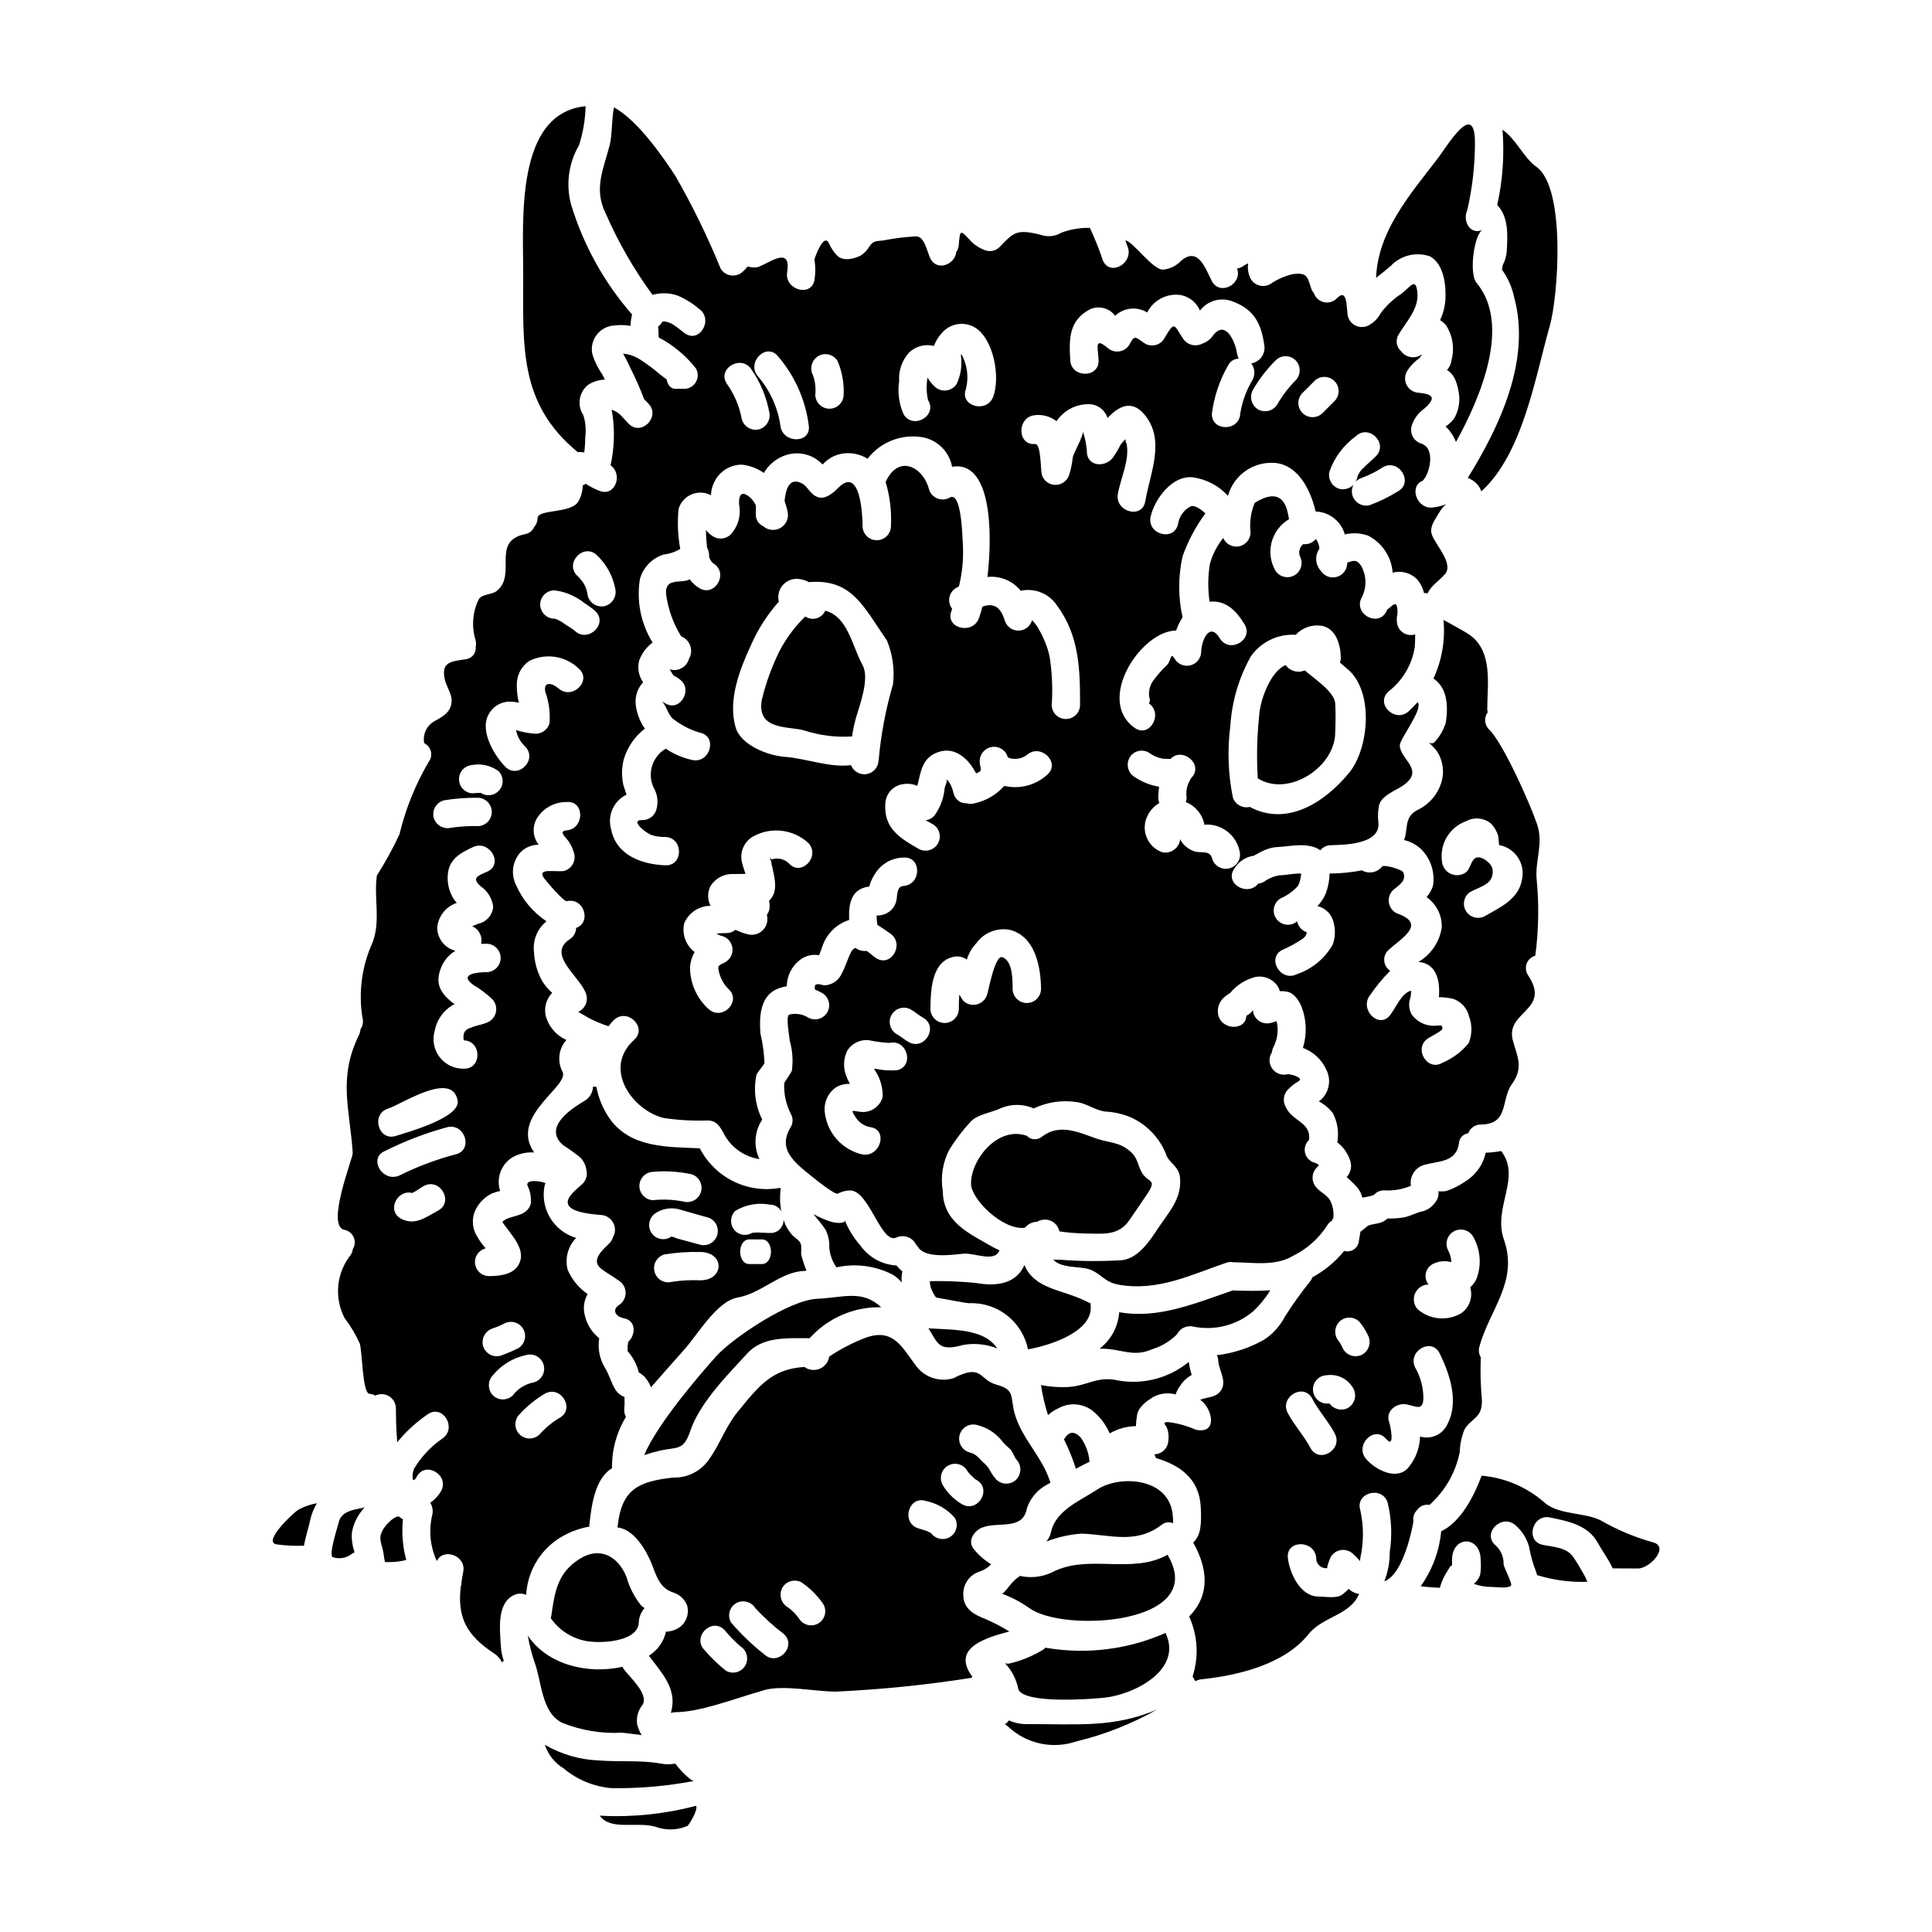 <?xml version="1.0" encoding="UTF-8"?>
<!-- Uploaded to: ICON Repo, www.svgrepo.com, Generator: ICON Repo Mixer Tools -->
<svg fill="#000000" width="800px" height="800px" version="1.1" viewBox="144 144 512 512" xmlns="http://www.w3.org/2000/svg">
 <g>
  <path d="m383.14 480.94c-0.574-0.473-1.102-1-1.574-1.574-3.856-0.219-7.394-2.195-9.605-5.359-1.742-1.98-3.133-4.242-4.117-6.691 0.359 0.914-1.895 0.914-3.398 0.523h0.004c-1.695-0.52-3.328-1.219-4.871-2.09 1.012 1.371 2.254 2.644 3.203 4.148h0.004c0.711 1.414 1.047 2.988 0.977 4.574 0.117 1.941 0.785 3.812 1.926 5.387 4.981-1.098 10.184-0.441 14.734 1.863 0.977 0.539 1.832 1.273 2.516 2.156-0.031-0.918 0-1.633 0-1.633 0.031-0.441 0.098-0.875 0.203-1.305z"/>
  <path d="m418.85 467.78c1.09-0.668 2.438-0.762 3.613-0.258 1.172 0.508 2.027 1.551 2.293 2.805 2.184 0.324 4.391 0.508 6.598 0.559 4.606 0 9.012 0.848 11.984-3.594 1.473-2.188 2.977-4.379 4.481-6.57 3.07-4.477 0.488-3.07-1.211-5.977-1.18-2.027-0.98-3.727-2.973-5.512-2.906-2.644-5.586-2.316-8.949-3.465-4.867-1.695-9.801-4.113-14.504-0.586v0.004c-1.191 1.043-2.996 0.957-4.082-0.195-7.613-2.676-14.836 6.242-14.77 12.742 0.066 4.148 8.461 12.383 14.277 11.633v-0.004c0.797-0.977 1.984-1.551 3.242-1.582z"/>
  <path d="m476.05 491.56c1.777-1.66 3.324-3.551 4.606-5.617-3.106 0.227-6.273 0.129-9.574 0.062-0.098 0-0.164-0.062-0.297-0.062-10.746 3.723-19.992 7.578-30.184 5.812-0.27 3.809-2.156 7.316-5.184 9.637 0.359 0 0.715 0.035 1.109 0.035 4.801 0.129 7.902 2.316 12.902 0.098 2.457-0.762 4.688-2.113 6.504-3.934 0-0.031 0.031-0.031 0.031-0.062v-0.004c0.785-1.512 2.477-2.324 4.148-1.988 5.641 1.195 11.52-0.273 15.938-3.977z"/>
  <path d="m297.1 263.81c0.582-0.047 1.164-0.016 1.734 0.098 0.168-1.332 0.254-2.676 0.258-4.019 0.266-1.961 0.102-3.957-0.488-5.848-1.746-2.609-1.191-6.121 1.273-8.07 1.328-0.848 2.863-1.324 4.441-1.367-0.227-0.426-0.426-0.883-0.684-1.34-1.148-1.645-2.039-3.449-2.648-5.359-0.398-1.801 0.016-3.688 1.129-5.156 1.113-1.473 2.816-2.383 4.656-2.488 1.434-0.18 2.887-0.148 4.309 0.098 0.043-1.012 0.184-2.019 0.426-3.004-7.316-8.383-12.793-18.211-16.07-28.844-1.547-5.375-0.824-11.148 1.992-15.977 1.094-3.359 1.688-6.859 1.762-10.387-18.684 1.832-16.531 30.184-16.531 44.203 0 19.223-1.305 34.547 14.441 47.461z"/>
  <path d="m543.31 210.55c-0.098 1.301-0.461 2.57-1.074 3.723-0.066 0.488-0.133 0.883-0.195 1.207 1.555 2.148 2.644 4.598 3.199 7.188 4.574 16.66-3.754 34.242-12.25 47.957 0.883 0.367 1.684 0.902 2.363 1.574 0.547 0.578 0.961 1.27 1.207 2.027 11.109-10.062 14.375-30.742 18.105-43.691 2.316-8.039 4.375-36.848-3.562-42.371-3.148-2.156-5.457-7.477-8.918-9.77v0.004c0.52 6.676 0.043 13.391-1.406 19.926 3.055 3.207 2.758 7.945 2.531 12.227z"/>
  <path d="m310.75 502.57c1.219 1.523 2.09 3.297 2.551 5.195 0-0.227 1.438 1.012 1.438 1.012 0.68 0.742 1.23 1.594 1.633 2.516 0.062 0.098 0.062 0.227 0.129 0.363 2.941-3.332 5.844-6.668 8.918-10.098 3.367-3.754 8.559-12.711 14.012-13.688 6.473-1.141 11.336-6.824 17.672-7.055h0.004c0.207-0.008 0.414-0.027 0.621-0.066-0.527-1.312-0.973-2.652-1.34-4.019-0.227-1.012 0.16-2.188-0.195-3.148-0.328-0.883-1.504-1.535-2.156-2.188-1.102-1.195-1.918-2.625-2.387-4.18 0.035 0.957-0.336 1.887-1.02 2.559-0.684 0.676-1.617 1.031-2.574 0.984-0.945 0-1.926-0.094-2.875-0.129-0.523 0-1.047 0-1.574 0.035-0.035 0-0.035 0-0.098 0.031v-0.004c-0.086 0.031-0.172 0.051-0.262 0.066-1.426 0.844-3.238 0.613-4.41-0.555-1.453-1.465-1.453-3.828 0-5.293 2.758-1.676 6.039-2.269 9.211-1.668 1.25-0.008 2.406 0.668 3.008 1.766-0.379-1.98-0.434-4.012-0.164-6.012l-0.195-0.195c-4.195 0.762-8.527 0.152-12.348-1.734-3.824-1.891-6.941-4.957-8.887-8.754-8.461-0.395-18.293 0-23.879-7.836-1.762-2.539-2.969-5.426-3.543-8.461-0.25 0.004-0.504-0.008-0.75-0.031-0.051-0.004-0.102-0.027-0.133-0.07-0.02 1.516-0.805 2.918-2.09 3.727-2.644 1.602-11.594 6.828-5.844 11.828 1.402 0.883 2.754 1.863 4.082 2.875v-0.004c1.152 0.91 1.906 2.234 2.09 3.691 0.336 1.309-0.035 2.695-0.98 3.66-2.418 2.25-9.734 7.25 4.969 8.297 1.352 0.117 2.547 0.922 3.164 2.133 0.617 1.207 0.57 2.648-0.129 3.812-0.168 0.582-0.484 1.109-0.914 1.535-1.535 1.574-5.16 4.414-2.188 6.762 1.473 1.145 3.148 2.027 4.672 3.148 1.125 0.695 1.812 1.926 1.812 3.25s-0.688 2.555-1.812 3.254c-1.93 1.309-0.75 3.07 1.309 3.461 3.398 0.621 3.199 4.512 1.109 6.34 0.195-0.035-0.129 0.684-0.098 1.574 0.066 0.621-0.031 0.789-0.062 0.789 0.078 0 0.207 0.098 0.504 0.523zm31.852-30.117h3.266c3.266 0 3.266 6.535 0 6.535h-3.266c-3.269 0-3.269-6.535 0-6.535zm-13.062 10.844c-2.488-0.117-4.984 0.016-7.445 0.395-2.004 0.551-4.074-0.625-4.625-2.625-0.551-2.004 0.621-4.074 2.625-4.625 3.121-0.516 6.285-0.734 9.445-0.656 6.527 0 6.527 7.512 0 7.512zm0.098-9.406c-2.023-0.523-3.984-1.109-6.012-1.633-1.141-0.297-0.523-0.359-1.664-0.523l0.004-0.004c-0.059 0.008-0.117-0.004-0.168-0.031-0.031 0.082-0.086 0.152-0.16 0.199-1.793 1.027-4.082 0.414-5.117-1.375-1.004-1.789-0.41-4.047 1.34-5.117 1.973-1.234 4.391-1.52 6.598-0.785 2.387 0.652 4.766 1.406 7.188 2.027 1.91 0.629 2.988 2.644 2.449 4.582-0.539 1.934-2.504 3.106-4.465 2.66zm-12.594-19.336v-0.004c3.434-0.309 6.891-0.086 10.258 0.652 1.93 0.621 3.023 2.652 2.477 4.602-0.543 1.953-2.535 3.121-4.504 2.652-2.707-0.559-5.484-0.691-8.23-0.395-2.008-0.086-3.59-1.738-3.598-3.746-0.004-2.008 1.57-3.668 3.578-3.766z"/>
  <path d="m523.03 211.96c3.66 2.125 4.215 7.68 4.019 11.414-0.125 1.891-0.602 3.738-1.406 5.453 0.586 0.383 1.117 0.844 1.574 1.375 1.77 2.75 2.293 6.121 1.438 9.277-0.121 0.961-0.531 1.859-1.184 2.578 1.602 0.949 2.582 2.648 3.148 6.144 0.359 2.324-0.09 4.699-1.273 6.731-0.633 0.812-1.395 1.52-2.254 2.09 1.215 1.145 2.156 2.551 2.754 4.113 6.859-12.41 14.535-31.262 5.457-42.172-2.125-2.551-0.555-13.102 1.598-14.016-3.43 1.438-5.356-2.547-4.051-5.293 1.344-5.84 2.023-11.812 2.027-17.805 0-11.762-7.516 1.109-9.965 4.277-7.348 9.539-15.777 19.242-16.234 31.488 1.312-1.012 2.648-2.059 3.891-3.148h-0.004c2.684-2.828 6.785-3.812 10.465-2.508z"/>
  <path d="m310.07 499.97c-0.031 0.035-0.066 0.035-0.098 0.066s-0.066 0.098-0.098 0.129z"/>
  <path d="m399.32 500.41c3.016-0.516 6.113-0.188 8.953 0.949-3.398-5.258-11.531-4.934-18.23-5.324 2.516 3.789 2.481 6.301 9.277 4.375z"/>
  <path d="m422.57 549.87c-0.188 0.977-0.625 1.891-1.273 2.644 2.984-1.148 6.121-1.855 9.312-2.09 7.547 0.266 14.406 2.879 21.168-2.285v-0.004c0.859-0.734 2.066-0.914 3.102-0.457 0.02-0.574-0.004-1.156-0.062-1.73-0.555-10.387-14.047-11.207-20.074-7.188-4.441 2.934-10.895 5.457-12.172 11.109z"/>
  <path d="m233.76 547.45c-0.262 1.141-2.754 8.691-1.574 9.215 1.727 0.586 3.637 0.254 5.066-0.887 0.227-0.148 0.465-0.281 0.715-0.395-0.555-1.582-0.809-3.254-0.746-4.93 0.281-2.008 1.055-3.914 2.25-5.555 0.363-0.492 0.75-0.98 1.145-1.473-0.148 0.062-0.301 0.121-0.457 0.168-2.481 0.492-5.777 0.945-6.398 3.856z"/>
  <path d="m217.23 553.27c2.422 0.328 4.871 0.449 7.316 0.363 0.395-2.254 1.18-4.574 1.633-6.691 0.348-1.613 0.957-3.156 1.801-4.574-1.691 0.301-3.324 0.863-4.84 1.668-1.207 0.68-9.633 8.52-5.91 9.234z"/>
  <path d="m416.43 501.59c6.727-1.207 17.41-5.031 16.594-11.727v-0.461c-0.457-0.227-0.918-0.395-1.406-0.648-6.078-3.039-13.461-3.074-16.137-9.508-2.059 4.672-6.891 5.879-13.035 4.723-3.996-0.367-8.008-0.52-12.02-0.457 0.004 0.574 0.082 1.145 0.23 1.699 0.348 0.938 0.82 1.828 1.402 2.644 3.102 0.523 7.809 1.504 8.789 1.504 3.629-0.148 7.188 1.004 10.043 3.246 2.856 2.242 4.82 5.426 5.539 8.984z"/>
  <path d="m497.84 338.12c0.133-2.613 0.133-5.231 0-7.84-0.328-3.07-5.844-6.633-8.07-8.625-1.805 0.797-3.922 0.211-5.059-1.406-4.086 1.633-6.891 9.637-7.027 13.59v0.004c-0.578 5.453-0.699 10.949-0.359 16.426 8.086 5.098 20.516-2.969 20.516-12.148z"/>
  <path d="m362.7 305.84c-0.426 0.977-1.266 1.711-2.285 2.008-1.023 0.297-2.125 0.125-3.008-0.473-2.68 2.594-4.938 5.594-6.691 8.887-2.113 4.211-3.734 8.648-4.836 13.23-1.438 8.199 7.254 6.891 11.336 8.102 4.059 1.32 8.336 1.852 12.594 1.574 0.23-1.676 0.578-3.336 1.043-4.965 1.047-3.594 3.66-10.453 1.73-13.949-2.793-5.106-3.902-12.879-9.883-14.414z"/>
  <path d="m250.78 546.63c-0.402-0.23-0.785-0.492-1.145-0.785-0.039 0.027-0.086 0.039-0.133 0.035-1.406 0.16-3.367 2.363-4.019 3.496-1.469 2.547-0.16 3.852 0.164 6.367 0.098 0.75 0.227 1.473 0.359 2.188h0.004c0.094 0.027 0.195 0.039 0.293 0.031h1.18c1.414-0.012 2.816-0.199 4.18-0.555-0.953-3.508-1.25-7.16-0.883-10.777z"/>
  <path d="m291.76 551.93c2.547-1.695 5.414-2.84 8.426-3.367v-0.426c0.555-4.934 1.344-12.203 6.012-15.059-0.082-4.789 1.199-9.5 3.691-13.59-0.328-0.562-0.488-1.211-0.457-1.863 0.102-1.129 0.121-2.262 0.066-3.394-0.922-0.344-1.719-0.961-2.285-1.766-1.273-1.93-1.699-4.148-2.973-6.109v0.004c-1.363-2.324-1.875-5.055-1.441-7.711-1.941-1.535-3.293-3.691-3.82-6.109-0.508-1.887-0.234-3.898 0.754-5.586-2.332-1.609-4.164-3.84-5.293-6.438-0.789-3.019 0.066-6.234 2.254-8.461-5.738-1.668-9.359-7.32-8.477-13.23 0.051-0.445 0.16-0.887 0.328-1.305-1.574-0.621-5.258-0.98-4.766 0.652 0.73 1.488 1.039 3.148 0.895 4.805-1.078 3.852-5.879 2.875-7.547 4.867 2.152 3.231 6.012 6.793 4.668 10.547-1.207 3.402-5.258 3.789-8.328 3.789l0.004 0.004c-1.863-0.062-3.394-1.492-3.586-3.348-0.191-1.855 1.02-3.562 2.832-4.004-0.883-0.992-1.66-2.074-2.316-3.234-1.242-2.004-1.438-4.488-0.523-6.664 0.891-2.016 2.465-3.656 4.441-4.637 0.723-0.281 1.465-0.512 2.223-0.688-1.078-3.305 0.195-6.918 3.106-8.82 1.785-1.035 3.844-1.512 5.902-1.371-0.266-0.457-0.555-0.883-0.789-1.344-4.445-8.98 10.094-16.367 8.328-20.023l0.004 0.004c-1.473-2.754-1.07-6.133 1.012-8.461-2.402-1.055-4.273-3.035-5.191-5.488-0.934-2.41-0.371-5.144 1.434-6.992-1.059-0.906-1.969-1.98-2.688-3.18-1.305-2.367-2.043-5.008-2.152-7.711-0.355-3.082 0.902-6.133 3.328-8.066-3.598-2.387-6.422-5.769-8.133-9.734-1.344-2.797-0.895-6.125 1.145-8.465 1.281-1.352 3.066-2.109 4.93-2.09-1.566-1.969-1.785-4.691-0.555-6.891 1.668-2.789 4.691-4.477 7.941-4.43 4.832-0.426 4.769 7.086 0 7.516-2.418 0.195 0 1.992 0.621 3.039v-0.004c0.598 0.953 1.059 1.988 1.371 3.07 0.531 2.008-0.648 4.07-2.648 4.637-2.316 0.395-7.383-0.945-5.293 1.969 0.59 0.789 5.195 6.238 6.012 6.047 4.574-1.047 6.57 5.652 2.453 7.086v-0.004c-0.027 1.242-0.676 2.387-1.734 3.039-6.336 4.18 3.297 10.129 4.477 14.797 0.434 1.805-0.488 3.664-2.188 4.41 0.883 0.488 1.762 1.012 2.613 1.535 1.738 0.918 3.551 1.684 5.422 2.289 0.438-0.613 0.93-1.184 1.469-1.703 3.594-3.266 8.918 2.059 5.324 5.293-8.426 7.613-0.523 18.523 7.644 20.68v0.004c3.977 0.613 8.004 0.84 12.023 0.684 2.188 0.16 2.938 1.438 3.938 3.199 1.844 3.781 5.43 6.41 9.59 7.039-1.621-3.371-1.336-7.348 0.746-10.457-1.836-3.664-2.375-7.844-1.535-11.859 0.328-0.816 2.059-2.711 2.125-3.148-0.105-2.641-0.465-5.266-1.078-7.84-0.297-4.309-0.164-9.863 4.508-11.809 0.797-0.32 1.633-0.551 2.484-0.684 0.023-2.727 1.301-5.293 3.461-6.957 1.445-1.125 3.297-1.59 5.098-1.277 0-0.031 0.031-0.031 0.031-0.062 0.227-0.621 0.457-1.242 0.719-1.898h0.004c1.031-3.504 3.738-6.269 7.219-7.379-0.164-4.117 0.359-8.234 5.324-8.855 0.309-1.145 0.793-2.234 1.438-3.231 1.598-2.715 4.496-4.398 7.644-4.445 4.832-0.363 4.801 7.152 0 7.516-1.969 0.129-1.574 2.754-1.93 4.051v-0.004c-0.469 1.863-1.969 3.289-3.856 3.656-0.434 0.113-0.887 0.148-1.336 0.102-0.012 0.457 0.008 0.918 0.062 1.371 0.035 0.395 0.098 0.75 0.129 1.141 1.078 0.652 2.156 1.438 3.367 2.254 4.019 2.711 0.266 9.211-3.785 6.504-0.652-0.426-1.504-1.242-2.422-1.867v0.004c-1.055 0.125-2.121-0.156-2.973-0.789-0.488 0.188-0.883 0.551-1.109 1.016-0.98 1.863-1.504 3.938-2.516 5.746-0.793 1.859-2.59 3.086-4.606 3.152-0.59 0-2.519-0.949-2.551 0.457 0 0.227 0.031 0.457 0.031 0.652 0.676 0.273 1.332 0.59 1.969 0.949 1.766 1.055 2.348 3.332 1.309 5.106-1.039 1.777-3.312 2.383-5.094 1.359-1.496-0.926-3.301-1.195-5-0.75-0.98 0.395 0.129 6.047 0.16 6.926 0.738 2.578 0.93 5.281 0.555 7.938-0.191 0.586-2.023 3.102-2.023 3.328v0.004c-0.133 2.734 0.441 5.457 1.668 7.906 0.133 0.254 0.254 0.52 0.355 0.789 0.348 1.004 0.219 2.113-0.355 3.004-3.465 5.781 0.949 9.18 5.512 12.871 1.73 1.406 6.336 5.031 7.023 4.672h-0.004c1.004-0.543 2.125-0.836 3.266-0.848 5.117 0 8.168 14.34 12.254 12.477 1.957-0.891 4.269-0.066 5.223 1.863 0.18 0.176 0.332 0.371 0.461 0.59 1.992 3.231 9.148 2.09 12.152 1.828 2.875-0.262 8.328 2.422 9.473-0.914v-0.004c-0.617-0.258-1.215-0.551-1.797-0.879-6.273-3.594-13.102-6.566-13.203-14.766h0.004c-0.641-3.762-0.035-7.633 1.73-11.02 1.68-2.699 3.613-5.227 5.781-7.551 1.969-1.895 5.59-2.285 7.938-3.461h0.004c2.777-1.145 5.902-1.109 8.656 0.098 3.484-1.668 7.383-2.258 11.203-1.699 2.68 0.297 4.898 2.09 7.551 2.516 2.379 0.098 4.723 0.617 6.922 1.535 4.215 1.895 7.547 5.332 9.312 9.605 0.586 2.363 3.461 3.266 3.754 6.336 0.555 5.555-2.844 9.016-5.781 13.426-2.188 3.301-5.117 7.871-9.473 8.492v0.004c-5.453 0.34-10.918 0.309-16.367-0.102-0.719 0-1.34-0.031-1.969-0.062 2.059 2.316 6.566 1.762 9.215 2.484 3.297 0.914 4.18 3.543 8.297 4.211 10.234 1.73 18.914-2.613 28.34-5.844 0.637-0.242 1.336-0.277 1.992-0.098 0.066 0 0.066-0.035 0.098-0.035 5.098 0.066 10.941 1.078 15.547-1.664v-0.004c3.652-1.781 6.754-4.508 8.988-7.902 0.316-0.617 0.805-1.129 1.402-1.473 0.09-0.273 0.207-0.539 0.359-0.785 0.168-1.637-0.164-3.281-0.949-4.723-0.914-1.375-2.418-1.992-3.496-3.203v-0.004c-1.418-1.477-1.418-3.812 0-5.289 0.195-0.227 0.426-0.426 0.621-0.652h0.004c-0.309-0.332-0.707-0.57-1.145-0.684-1.242-0.332-2.211-1.316-2.523-2.566s0.078-2.57 1.023-3.449c0.684-4.723-4.445-4.898-6.176-8.785-0.824-1.492-0.586-3.34 0.59-4.574 0.867-0.895 1.855-1.664 2.938-2.285 1.34-0.852-2.387-1.969-3.106-1.762v-0.004c-1.527 0.355-3.117-0.258-4.012-1.547s-0.906-2.996-0.035-4.301c0.027-0.457 0.152-0.898 0.355-1.309 1.039-1.984 1.383-4.262 0.98-6.465-0.039-0.168-0.094-0.332-0.16-0.492-0.473 0.219-0.965 0.383-1.473 0.492-2 0.535-4.059-0.625-4.637-2.613-0.035-0.227-0.066-0.492-0.098-0.719-0.227 0.227-0.426 0.492-0.688 0.75-0.336 0.266-0.695 0.496-1.078 0.684-0.098 4.117-6.926 3.891-7.516-0.617h0.004c-0.188-1.449 0.293-2.902 1.305-3.957 0.586-0.559 1.23-1.051 1.926-1.469 1.703-2.062 4.012-3.535 6.602-4.215 2.461-0.527 4.981 0.613 6.207 2.812 0.152 0.301 0.262 0.617 0.328 0.949 0.621-0.051 1.246-0.016 1.859 0.098 1.926 0.328 3.199 2.316 3.891 3.938v-0.004c1.363 3.512 1.504 7.379 0.391 10.98 2.781 1.031 5.027 3.141 6.234 5.852 1.105 2.223 0.895 4.875-0.559 6.891-0.402 0.562-0.902 1.047-1.469 1.438 1.453 0.75 2.723 1.812 3.727 3.106 1.23 2.383 1.645 5.102 1.18 7.742 1.676 1.293 2.902 3.086 3.496 5.117 0.391 1.445 0.008 2.988-1.012 4.082 1.504 1.473 3.691 3.039 4.117 5.457v-0.004c1.043-0.133 2.07-0.363 3.07-0.684 0.691-0.809 1.711-1.266 2.777-1.238 2.414 0.148 4.828-0.266 7.055-1.211-0.414-2.539 1.191-4.973 3.691-5.586 3.691-1.012 8.363-0.617 9.055-5.715v-0.004c0.074-1.348 1.109-2.449 2.449-2.613 0.5-1.402 1.84-2.336 3.332-2.316 7.547-0.066 5.258-6.57 8.199-10.652 3.203-4.445 1.504-7.219 0.297-11.594-2.121-7.809 10.258-7.938 4.051-17.281l-0.004-0.004c-0.625-0.906-0.773-2.062-0.398-3.102 0.379-1.035 1.234-1.828 2.297-2.125 0.906-6.832 1.016-13.75 0.324-20.613-0.328-4.641 1.863-9.246 0.129-14.246-1.895-5.586-8.949-21.363-12.641-25.02-1.301-1.199-1.484-3.188-0.426-4.606-0.059-0.258-0.102-0.52-0.129-0.785 0-6.535 1.73-15.812-5.227-20.121-2.188-1.34-4.277-2.387-6.367-3.594 0.512 5.324-0.402 10.691-2.652 15.547 3.367 2.254 4.051 6.57 3.266 11.699h0.004c-0.559 1.809-1.5 3.481-2.758 4.898-1.242 1.762-3.301-1.504 0.16 2.316l0.004 0.004c1.824 2.531 2.332 5.781 1.371 8.754-1.023 3.199-3.348 5.82-6.402 7.223-3.496 1.895-2.316 4.965-3.43 7.902 1.688 0.398 3.242 1.23 4.508 2.418 2.555 2.535 3.727 6.148 3.148 9.699-0.344 1.117-0.922 2.141-1.699 3.008 2.644 1.844 4.16 4.914 4.019 8.133-0.598 3.789-2.867 7.113-6.176 9.055 4.898 0.363 5.781 5.195 5.422 9.344h0.586c1.062 0.043 2.117 0.184 3.148 0.422 2.133 0.699 3.742 2.461 4.25 4.641 0.883 2.301 0.848 4.848-0.102 7.121-1.84 2.246-4.191 4.012-6.863 5.148-4.148 2.551-7.938-3.938-3.789-6.5 0.949-0.59 1.969-1.078 2.91-1.699h-0.004c0.262-0.23 0.535-0.449 0.816-0.652-0.031-0.32-0.094-0.641-0.191-0.949-0.328-0.031-0.688-0.031-1.047-0.031-2.652 0.379-5.297-0.723-6.894-2.871-0.73-1.281-0.898-2.809-0.457-4.219 0.195-0.688 0.285-1.402 0.262-2.121-0.066 0-0.098 0.031-0.195 0.031-2.449 0.816-3.852 4.508-5.356 6.434-2.973 3.82-8.23-1.535-5.324-5.293l-0.004 0.004c1.586-2.316 3.379-4.481 5.356-6.469-0.91-0.586-1.496-1.562-1.586-2.641-0.09-1.082 0.328-2.141 1.129-2.871 3.234-2.973 10.027-6.727 2.754-9.504h0.004c-1.27-0.379-2.246-1.395-2.582-2.676-0.332-1.281 0.027-2.644 0.949-3.594 1.473-1.375 3.723-2.363 2.809-4.769-0.328-0.852-5.195-2.156-5.617-1.574-1.289 1.617-3.57 2.051-5.359 1.016-2.715 0.516-5.469 0.801-8.23 0.848-0.129 0-0.227-0.066-0.328-0.066-0.043 1.855-0.395 3.688-1.047 5.426-0.523 1.211-1.266 2.316-2.188 3.266 2.051 0.469 3.672 2.035 4.219 4.066 0.602 2.012 0.543 4.164-0.164 6.141-2.098 3.691-5.484 6.481-9.508 7.84-4.309 2.156-8.137-4.328-3.789-6.469 1.852-0.801 3.625-1.773 5.293-2.906 0.527-0.328 0.914-0.84 1.078-1.438v-0.328c-1.273-0.441-2.219-1.52-2.488-2.84-0.227 0.129-0.426 0.266-0.621 0.395h-0.004c-1.789 1-4.051 0.379-5.086-1.395-1.031-1.773-0.453-4.047 1.301-5.109 1.785-0.762 3.383-1.91 4.668-3.367 0.461-1.016 0.727-2.113 0.789-3.231-0.777-0.004-1.555 0.039-2.324 0.129-1.141 0.129-2.285 0.328-3.43 0.359-1.477 0.234-2.875 0.816-4.082 1.699-0.473 0.27-0.996 0.438-1.535 0.488-2.844 3.594-9.082-0.062-6.336-3.984l-0.004 0.004c1.121-1.855 3.019-3.106 5.164-3.402 0.062 0 2.219-1.27 2.754-1.438h0.004c0.941-0.418 1.941-0.695 2.965-0.828 3.789-0.129 8.562-1.5 11.922 0.82v-0.004c0.672-0.848 1.699-1.344 2.781-1.336 3.168-0.133 13.23-0.066 12.594-6.047-0.168-1.426-0.125-2.867 0.129-4.277 0.395-2.711 4.414-4.148 6.297-5.422 6.176-4.211-0.75-6.957-0.75-10.746 0-1.699 6.336-9.703 4.723-11.414-0.75 0.82-1.535 1.633-2.387 2.418-3.594 3.234-8.949-2.023-5.324-5.258v-0.004c3.754-2.906 6.246-7.141 6.965-11.828 0.066-1.141 0.098-2.219 0.098-3.297-0.965 0.305-2.012 0.207-2.902-0.273s-1.547-1.301-1.82-2.273c-0.219-0.973-0.207-1.977 0.035-2.941 0.031-2.125-0.195-3.465-1.93-1.699-0.23 0.246-0.508 0.445-0.812 0.59-0.059 0.203-0.137 0.398-0.234 0.586-2.316 4.246-8.82 0.457-6.5-3.789h0.004c1.34-2.602 1.301-5.699-0.102-8.266-0.492-0.75-1.145-1.539-2.125-1.406-0.508 0.102-1.008 0.23-1.5 0.395-0.035 0.035-0.035 0.035-0.066 0.035-0.066 0.422-0.129 0.848-0.227 1.238-0.43 1.43-1.656 2.477-3.137 2.676-1.48 0.195-2.938-0.492-3.723-1.762-1.469-1.625-1.605-4.051-0.328-5.828-0.074-0.824-0.332-1.617-0.754-2.324-0.074-0.086-0.18-0.141-0.293-0.16-0.789 0.945-2.008 1.426-3.231 1.273-1 0.766-1.359 2.106-0.883 3.269 0.926 1.781 0.285 3.977-1.449 4.988-1.734 1.008-3.957 0.48-5.055-1.203-2.746-4.766-1.145-10.859 3.594-13.656-0.098-0.652-0.227-1.309-0.395-1.969-1.078-4.508-3.973-5.297-8.688-2.363l0.004 0.004c-1.051 2.496-1.434 5.219-1.113 7.906-0.043 1.672-1.18 3.117-2.793 3.555-1.609 0.434-3.32-0.238-4.199-1.66-0.098-0.164-0.172-0.34-0.227-0.52-1.637 2.019-2.844 4.356-3.543 6.859-0.555 3.328-0.586 6.723-0.098 10.062 4.148-0.426 6.891 2.09 9.246 5.945 2.547 4.117-3.938 7.906-6.504 3.789-2.809-4.637-4.934 0.719-4.965 3.543v-0.004c-0.035 1.676-1.168 3.129-2.785 3.566s-3.328-0.238-4.203-1.668c-1.242-2.027-0.852 0.359-2.094 1.633-1.152 1.07-2.203 2.242-3.148 3.496-1.246 1.371-1.809 3.231-1.535 5.062 0.266 0.5 0.23 1.109-0.098 1.574 3.938 2.773 0.16 9.309-3.789 6.469-10.355-7.348 1.695-25.711 11.02-25.773 0.406-1.238 0.98-2.414 1.703-3.496-1.195-5.324-1.195-10.848 0-16.176 1.441-4.066 3.477-7.894 6.039-11.367-1.207-1.18-2.941-2.254-3.852-1.895v0.004c-1.832 0.93-3.098 2.691-3.398 4.723-1.047 4.723-8.297 2.754-7.254-1.992 1.047-4.648 5.773-11.082 11.281-10.391 3.547 0.516 6.805 2.246 9.215 4.898 1.391-5.07 5.945-8.625 11.203-8.754 6.859-0.297 10.582 6.633 12.023 12.902 3.629 0.121 6.766 2.582 7.742 6.078 2.043-0.496 4.191-0.383 6.172 0.328 3.731 1.906 6.191 5.621 6.504 9.801 2.266-0.605 4.684 0.027 6.367 1.664 0.957 1.051 1.625 2.336 1.93 3.727 0.316 0 0.633 0.031 0.945 0.094 1.109-2.285 2.809-3.004 4.637-5.117 2.418-2.844-2.805-7.969-3.543-10.629-0.555-1.996 0.848-3.691 1.793-5.324l0.004 0.004c0.508-0.961 1.184-1.824 1.992-2.551-1.078 0.43-2.211 0.715-3.363 0.848-4.445 0.621-6.504-5.715-2.809-7.055 0.098-0.098 0.16-0.23 0.262-0.328 1.504-1.633 3.234-8.105-0.523-9.508l-0.004 0.004c-2.012-0.559-3.207-2.625-2.688-4.644 0.578-1.895 1.773-3.539 3.398-4.672 3.691-3.231 1.574-3.852-1.406-4.18-1.332-0.035-2.547-0.762-3.207-1.918-0.66-1.156-0.672-2.57-0.023-3.734 0.664-1.09 1.504-2.062 2.484-2.875 0.676-0.406 1.223-0.996 1.574-1.699-0.852 0.645-1.922 0.922-2.981 0.77-1.055-0.152-2.004-0.723-2.633-1.586-1.254-1.125-1.512-2.984-0.617-4.41 1.992-3.398 5.356-6.762 4.965-11.02-0.395-4.258-1.762-1.699-4.246 0.227h-0.004c-2.106 1.371-3.953 3.102-5.457 5.117-0.711 1.367-1.812 2.492-3.168 3.231-1.012 0.555-2.223 0.625-3.293 0.188-1.066-0.438-1.883-1.332-2.215-2.438-0.488-1.699 0.035-8.004-2.973-4.867v-0.004c-0.895 0.906-2.191 1.285-3.434 0.996-1.238-0.285-2.238-1.195-2.644-2.402-0.344-0.383-0.598-0.84-0.746-1.336-1.016-3.148-1.113-4.086-4.672-3.723-2.203 0.488-4.289 1.398-6.144 2.676-1.801 1.023-4.086 0.43-5.16-1.34-0.672-1.273-0.918-2.731-0.695-4.156-0.348 0.148-0.688 0.324-1.016 0.523-0.551 0.449-1.219 0.746-1.922 0.852 1.504 4.051-4.543 7.414-6.691 3.297-1.664-3.148-3.543-9.211-8.102-5.387-1.27 1.371-3.008 2.219-4.867 2.383-2.754 0-7.805-7.352-9.93-7.777 0.164 0.523 0.328 1.047 0.523 1.535 1.895 4.414-4.574 8.234-6.504 3.789v0.004c-0.98-2.938-2.125-5.816-3.43-8.625-2.574-0.055-5.133 0.375-7.543 1.273-1.676 1.008-3.715 1.215-5.555 0.555-6.336-1.574-7.121-0.621-10.781 3.199v0.004c-0.945 0.973-2.352 1.352-3.66 0.98-1.754-0.582-3.312-1.633-4.508-3.039-2.363-2.516-2.363-2.363-2.711 1.574-0.047 0.668-0.27 1.312-0.652 1.859-0.328 3.266-5.117 5.289-6.891 1.664-0.852-1.699-1.473-5.902-3.852-5.812h-0.004c-2.766 0.156-5.516 0.492-8.234 1.012-1.969 0.359-2.91-0.098-4.082 1.699v0.004c-0.562 0.965-1.344 1.781-2.285 2.379-1.832 0.918-4.898 1.668-6.473-0.262v0.004c-0.762-0.859-1.391-1.828-1.863-2.875-1.469-3.367-3.984 4.277-3.887 4.051-0.035 0.031-0.035 0.031-0.035 0.062h0.004c0.305 1.785 0.316 3.606 0.035 5.394-0.75 4.769-8.004 2.754-7.254-1.992 1.238-7.871-6.109-1.242-8.363-1.242v-0.004c-0.715 0.047-1.43-0.043-2.109-0.254-0.363 0.492-0.777 0.941-1.242 1.336-0.832 0.805-1.984 1.188-3.133 1.043-1.148-0.148-2.168-0.805-2.769-1.793-3.441-8.422-7.438-16.605-11.953-24.504-3.148-4.801-9.84-14.664-16.336-18.258-0.621 3.168-0.457 7.348-1.109 9.93-1.633 6.434-4.328 11.594-1.109 18.129 3.336 7.656 7.512 14.914 12.445 21.648 2.219-0.641 4.59-0.562 6.762 0.23 2.016 0.867 3.887 2.035 5.555 3.461 3.938 2.754 0.16 9.309-3.789 6.469-1.762-1.273-3.625-3.266-5.879-3.102h-0.004c-0.281 0.512-0.672 0.957-1.141 1.309 0.023 0.129 0.035 0.262 0.031 0.391 0 0.82 0.066 1.668 0.098 2.516 3.828 2.012 7.188 4.805 9.863 8.203 0.656 1.133 0.648 2.527-0.016 3.652-0.668 1.125-1.891 1.801-3.199 1.77h-2.191c-1.371 0-2.121-1.18-2.363-2.516-0.621-0.488-1.273-0.914-1.832-1.371-1.445-1.254-2.973-2.414-4.57-3.465-1.496-1.109-3.266-1.797-5.117-1.992v0.031c0.75 1.273 1.344 2.582 1.996 3.938 1.344 2.656 2.543 5.383 3.594 8.168 0.395 0.359 0.75 0.715 1.109 1.109 3.367 3.496-1.969 8.82-5.293 5.289-0.555-0.555-1.078-1.18-1.633-1.762h-0.004c-0.082-0.078-0.16-0.164-0.227-0.262-0.707-0.77-1.609-1.332-2.613-1.633 0.129 0.523 0.195 1.078 0.297 1.633h-0.004c0.586 4.367 0.395 8.801-0.555 13.102 3.297 2.285 1.34 8.363-2.875 6.793h0.004c-1.242-0.484-2.434-1.086-3.562-1.797-0.031-0.031-0.098-0.066-0.129-0.129-0.254 0.184-0.531 0.34-0.82 0.457-0.016 1.426-0.375 2.824-1.043 4.082-1.797 3.543-10.914 2.059-10.914 4.641-0.016 0.859-0.34 1.68-0.914 2.316-0.43 0.984-1.328 1.684-2.387 1.863-9.18 1.93-2.059 10.684-7.516 15.059-1.406 1.113-3.938 0.719-4.832 2.32l0.004 0.004c-1.586 3.316-1.875 7.106-0.816 10.625 0.18 0.594 0.203 1.227 0.062 1.832 0.094 0.805-0.141 1.613-0.652 2.238-0.508 0.629-1.254 1.023-2.059 1.094-3.625 0.586-6.469 0.586-5.512 5.191 0.52 2.551 2.418 4.246 1.664 7.086-0.621 2.223-2.68 3.148-4.512 4.215h0.004c-1.996 1.176-3.027 3.484-2.574 5.754 0.879 0.422 1.527 1.219 1.762 2.168 0.234 0.945 0.031 1.949-0.555 2.734-3.527 5.992-6.144 12.477-7.773 19.238-1.746 3.766-3.742 7.414-5.981 10.91-0.852 6.176 1.043 11.762-1.109 17.672-2.875 6.277-3.816 13.262-2.711 20.074 0.285 1.031 0.09 2.133-0.523 3.008-0.043 0.52-0.176 1.031-0.395 1.504-5.648 11.465-2.387 19.73-1.664 31.328 0.066 1.242-7.188 19.34-2.219 20.32 1.094 0.203 2.019 0.934 2.469 1.953 0.449 1.02 0.367 2.191-0.219 3.141-0.07 0.547-0.258 1.07-0.555 1.535-1.855 2.324-3 5.141-3.297 8.102-0.297 2.961 0.27 5.945 1.633 8.594 1.602 2.106 2.961 4.383 4.051 6.793 0.684 2.09 0.684 13.129 2.547 13.328 0.555 0.035 1.094 0.207 1.574 0.492 1.152-0.574 2.516-0.52 3.621 0.141 1.102 0.66 1.793 1.84 1.832 3.125 0.031 1.926 0.031 5.387 0.359 9.082 2.34-2.859 5.082-5.367 8.137-7.449 4.051-2.68 7.805 3.82 3.789 6.5-2.988 2.062-5.508 4.734-7.383 7.84-0.719 1.242-0.75 4.801 0.621 2.254 2.285-4.277 8.754-0.457 6.469 3.789l-0.004 0.004c-0.711 1.238-1.695 2.297-2.875 3.102 0.574 0.926 0.773 2.035 0.559 3.106-1.023 4.129-0.609 8.484 1.18 12.348 1.633-3.562 7.871-1.535 6.992 2.875-0.191 0.98-0.328 1.863-0.457 2.777 0 0.41-0.066 0.816-0.199 1.207-0.883 7.84 1.273 12.676 8.918 17.672h0.004c0.859 0.57 1.547 1.359 1.996 2.289 0.152-0.141 0.316-0.273 0.488-0.395-0.398-1.164-0.648-2.371-0.754-3.594-0.227-4.18-1.309-11.727 3.543-13.852 0.996-0.453 2.141-0.465 3.148-0.031 0.328-5.93 3.398-11.371 8.309-14.711zm241.72-171.47c2.941-1.633 6.473-2.059 6.078-6.012-0.195-1.664-2.941-3.723-4.375-3.148-1.438 0.574-1.504 3.234-2.91 4.019-1.188 0.75-2.68 0.824-3.938 0.195-1.254-0.629-2.09-1.867-2.203-3.266-0.648-4.613 2.023-9.047 6.402-10.629 2.148-1.168 4.797-0.895 6.664 0.688 0.828 0.902 1.453 1.977 1.828 3.148 0.098 0.637 0.164 1.281 0.195 1.926 0.043 0.184 0.055 0.371 0.035 0.559 2.074 0.371 3.902 1.586 5.051 3.356 1.145 1.773 1.504 3.938 0.992 5.984-0.949 5.164-6.012 7.316-10.059 9.641l-0.004-0.004c-1.75 0.781-3.809 0.113-4.773-1.543s-0.527-3.777 1.016-4.914zm-63.422-44.137c0.406-6.473 2.273-12.77 5.457-18.422 2.703-3.82 7.191-5.969 11.863-5.672 1.707-1.844 4.199-2.742 6.691-2.418 4.019 0.586 5.227 5.117 5.258 8.559 0.012 0.402-0.066 0.809-0.23 1.18 0.621 0.555 1.207 1.109 1.863 1.633 7.188 5.75 5.949 21.039 0.555 27.641-6.469 7.84-16.465 14.309-26.328 9.012-1.918 0.461-3.871-0.637-4.473-2.516-1.254-6.254-1.477-12.668-0.656-18.996zm-26.727 8.461 0.004 0.004c0.496-0.859 1.316-1.484 2.277-1.734 0.961-0.25 1.98-0.109 2.836 0.395 1.07 0.809 2.312 1.355 3.625 1.598 0.664 0.074 1.328 0.094 1.992 0.066 0.129-0.031 0.129 0 0.195-0.031 2.875-3.074 8.363 1.074 5.879 4.574h0.004c-0.199 0.254-0.418 0.492-0.652 0.719 0.031 0 0.031 0.031 0.062 0.066-0.965 1.461-1.352 3.231-1.078 4.961-0.004 0.395-0.082 0.781-0.23 1.148 2.402 0.957 4.199 3.004 4.84 5.508 0.293 0.98-0.266 0.395 0.914 0.461 4.164 0.062 7.719 3.031 8.523 7.121 0.449 1.965-0.727 3.934-2.672 4.469-1.941 0.531-3.961-0.559-4.578-2.477-0.59-2.219-2.254-1.598-4.328-1.895-1.648-0.434-3.07-1.473-3.984-2.91-0.078-0.156-0.145-0.32-0.195-0.488-0.105 1.113-0.668 2.129-1.559 2.801-0.887 0.676-2.019 0.945-3.117 0.742-1.816-0.613-3.301-1.949-4.098-3.691-0.797-1.746-0.836-3.742-0.113-5.519 0.66-1.621 1.844-2.981 3.363-3.856-0.188-0.457-0.285-0.945-0.293-1.438 0.023-0.961 0.094-1.926 0.219-2.879-2.316-0.391-4.523-1.27-6.469-2.582-1.766-1.062-2.363-3.336-1.348-5.129zm-170.43 56.84c-2.121 0.035-7.516 0.426-3.543 3.332l0.004 0.004c1.848 1.086 3.562 2.379 5.117 3.856 0.898 0.961 1.242 2.324 0.902 3.598-0.34 1.273-1.312 2.285-2.574 2.676-1.34 0.555-2.676 0.652-4.019 1.27-1.574 0.395-2.219 1.504-1.895 3.332 4.832 0.16 4.867 7.676 0 7.516h0.004c-2.484 0.059-4.848-1.07-6.371-3.035-1.52-1.965-2.016-4.535-1.34-6.926 0.512-2.859 2.234-5.363 4.723-6.859 0.18-0.098 0.367-0.176 0.559-0.23-2.941-2.285-5.422-4.769-3.727-9.312 0.691-2.039 2.086-3.766 3.938-4.867-2.856-0.734-4.836-3.324-4.805-6.269 0.32-2.981 2.352-5.496 5.191-6.438-0.566-0.594-1.027-1.277-1.367-2.027-0.895-1.797-1.234-3.82-0.98-5.812 0.426-3.852 3.461-5.488 6.664-6.957 4.328-1.992 8.168 4.477 3.785 6.504-2.25 1.012-4.473 1.574-1.727 3.938v-0.004c1.793 1.246 2.981 3.191 3.266 5.356-0.148 2.148-1.668 3.957-3.758 4.477-0.586 0.227-1.238 0.457-1.832 0.719 1.828 0.77 2.836 2.742 2.387 4.672 0.457 0 0.918-0.035 1.406-0.035 2.078-0.004 3.766 1.68 3.769 3.758 0.008 2.078-1.676 3.769-3.754 3.773zm80.102-28.879 0.004 0.004c-1.215-1.148-2.965-1.523-4.543-0.98-0.555-0.684-0.586-0.488-0.062 0.59 0.031 0.328 0.062 0.652 0.129 1.012 0.125 0.289 0.203 0.598 0.227 0.914 0.621 2.68 1.406 6.078-0.789 8.266h0.004c-0.066 0.027-0.125 0.07-0.164 0.129 0.102 0.52 0.156 1.047 0.164 1.574-0.004 0.793-0.266 1.562-0.754 2.188 0.375 1.348 0.055 2.789-0.859 3.848s-2.297 1.586-3.68 1.414c-1.309-0.258-2.574-0.695-3.758-1.309-0.641 0.566-1.465 0.879-2.32 0.883-0.906-0.004-1.809 0.039-2.707 0.129 0.453 0.332 0.98 0.555 1.535 0.656 1.43 0.43 2.477 1.66 2.668 3.144 0.191 1.48-0.512 2.938-1.789 3.715-1.309 0.82-2.316 0.652-1.832 2.422l0.004-0.004c0.379 1.809 1.273 3.465 2.582 4.766 3.594 3.266-1.73 8.562-5.293 5.293v0.004c-3.156-2.856-4.938-6.922-4.902-11.176 0.109-1.383 0.523-2.727 1.207-3.938-2.332-1.77-3.414-4.75-2.754-7.606 1.184-2.809 3.934-4.629 6.981-4.629-0.82-1.602-0.844-3.496-0.07-5.117 1.281-2.168 3.664-3.441 6.176-3.301 1.047-0.035 2.125-0.035 3.148-0.035-0.395-1.27-0.852-2.644-0.949-3.148h0.004c-0.594-2.586 0.523-5.262 2.777-6.664 4.789-2.785 10.84-2.109 14.895 1.672 3.207 3.625-2.086 8.98-5.254 5.289zm23.812-27.16 0.004 0.004c-0.078 1.785-1.398 3.269-3.16 3.555-1.766 0.285-3.484-0.703-4.121-2.371-5.781 0.719-11.809-1.793-17.711-2.219-4.328-0.328-11.531-3.106-12.871-7.777-2.121-7.281 1.078-15.352 4.148-22.02h-0.004c1.844-4.129 4.305-7.945 7.305-11.324-0.398-1.578 0.023-3.25 1.121-4.453 1.098-1.203 2.723-1.777 4.332-1.527 0.871 0.113 1.715 0.391 2.484 0.816 11.465-0.949 14.438 6.434 20.711 15.484 1.516 3.664 2.066 7.66 1.598 11.598-1.93 6.609-3.207 13.395-3.812 20.25zm4.891 82.047c-1.969 0.137-3.949-0.008-5.879-0.426h-0.129c0.031 0.129 0.066 0.195 0.098 0.328 1.445 2.102 2.188 4.606 2.121 7.156-0.715 2.676-3.344 4.375-6.078 3.934-1.438-0.098-2.707-0.918-1.238 1.207v0.004c0.852 1.512 2.336 2.566 4.051 2.871 4.769 0.684 2.711 7.938-2.023 7.25-5.344-1.172-9.363-5.59-10.031-11.02-0.359-2.559 0.699-5.109 2.766-6.66 1.156-0.738 2.516-1.102 3.887-1.043-0.543-0.934-0.973-1.934-1.273-2.973-0.539-1.988-0.316-4.109 0.621-5.945 1.215-1.812 3.309-2.836 5.484-2.68 1.852 0.395 3.731 0.648 5.621 0.75 4.715-1.098 6.738 6.137 2.004 7.246zm3.102-7.477c-1.141-0.617-2.121-1.535-3.262-2.156v-0.004c-1.715-1.078-2.266-3.324-1.246-5.074 1.023-1.754 3.246-2.379 5.031-1.422 1.145 0.652 2.125 1.535 3.266 2.188 4.25 2.348 0.457 8.848-3.789 6.465zm27.551-14.109c-0.031-2.418 0.066-7.219-2.644-8.363-2.027-0.852-3.691 8.594-4.117 9.898v-0.004c-0.383 1.273-1.398 2.254-2.684 2.594-1.281 0.336-2.648-0.012-3.613-0.926-0.391-0.527-0.738-1.086-1.043-1.668-0.035 0.16-0.035 0.328-0.066 0.488-0.062 1.145-0.098 2.254-0.098 3.398-0.066 2.027-1.73 3.637-3.758 3.637-2.027 0-3.691-1.609-3.758-3.637 0.035-4.539 0.164-12.281 5.684-13.777 1.344-0.449 2.82-0.219 3.957 0.621 0.496-1.637 1.367-3.137 2.547-4.375 2.031-2.812 5.519-4.18 8.918-3.496 6.664 1.762 8.133 9.734 8.199 15.613-0.004 2.082-1.691 3.766-3.773 3.762-2.078-0.004-3.762-1.691-3.758-3.773zm9.148-56.711c-3.078 2.781-7.324 3.879-11.367 2.934-2.023 2.301-4.723 3.898-7.711 4.574-0.719 0.242-1.492 0.254-2.219 0.035-1.656 0.098-3.141-1.027-3.496-2.648-0.297-1.18-0.918-3.199-2.094-3.785 0.688 0.359-0.031 1.309-0.293 2.484l0.004-0.004c-0.227 2.652-1.191 5.188-2.781 7.32-0.594 0.629-1.391 1.031-2.25 1.141 0.684 0.359 1.371 0.719 2.023 1.109 1.695 1.09 2.234 3.324 1.219 5.066-1.016 1.742-3.227 2.375-5.012 1.438-5.031-2.875-9.34-5.457-8.914-11.988v-0.004c0.09-2.734 2.203-4.977 4.934-5.227 1.203-0.176 2.43-0.008 3.543 0.488 0.949-3.543 1.113-7.414 5.512-8.949 4.477-1.574 8.102 1.797 10.059 5.621 0.559-0.195 1.047-0.426 1.145-0.652 0.094-0.23 0.137-0.48 0.125-0.727-0.219-0.633-0.32-1.301-0.293-1.969 0.047-1.676 1.188-3.121 2.809-3.559 1.617-0.438 3.332 0.242 4.215 1.668 0.215 0.418 0.387 0.855 0.52 1.305-0.031-0.719-0.129 0 1.145 0.066 1.375 0.18 2.762-0.199 3.856-1.047 3.648-3.129 9.004 2.164 5.312 5.305zm81.789-89.711c3.465-3.367 8.758 1.926 5.293 5.324-1.047 1.043-2.219 1.992-3.266 3.07h-0.004c-0.883 0.75-1.492 1.77-1.73 2.906-0.098 0.285-0.23 0.562-0.395 0.816 0.461-0.527 1.062-0.914 1.734-1.109 1.992-0.746 3.894-1.715 5.672-2.879 4.277-2.219 8.105 4.246 3.789 6.504v-0.004c-2.34 1.461-4.824 2.676-7.414 3.625-1.445 0.367-2.969-0.145-3.898-1.312-0.926-1.164-1.082-2.766-0.402-4.09-0.965 0.988-2.379 1.398-3.723 1.078-1.977-0.59-3.133-2.641-2.613-4.637 1.32-3.734 3.746-6.973 6.957-9.293zm-10.914-14.703c1.48-1.41 3.816-1.379 5.262 0.066 1.445 1.445 1.477 3.781 0.066 5.262l-3.266 3.266h-0.004c-1.48 1.41-3.812 1.383-5.258-0.062-1.449-1.445-1.477-3.781-0.066-5.262 1.113-1.078 2.195-2.156 3.266-3.269zm-10.32-5.422c0.699-0.707 1.652-1.102 2.648-1.102 0.992 0 1.945 0.395 2.644 1.102 1.438 1.473 1.438 3.82 0 5.293-1.875 1.898-3.5 4.027-4.836 6.336-1.062 1.789-3.367 2.387-5.164 1.34-1.727-1.086-2.312-3.324-1.336-5.117 1.664-2.871 3.695-5.508 6.043-7.852zm-49.328-13.469c2.371-1.152 5.223-0.453 6.793 1.664 2.301-2.195 5.793-2.555 8.492-0.879 1.645-3.273 5.188-5.137 8.82-4.641 2.312 0.418 4.254 1.98 5.164 4.148 1.961-2.602 5.391-3.621 8.457-2.512 5.879 2.125 7.777 5.816 8.625 11.891 0.25 2.219-1.289 4.246-3.496 4.606 0.945 1.234 1.098 2.898 0.395 4.281-1.668 2.754-2.789 5.801-3.301 8.98-0.195 4.836-7.711 4.836-7.516 0h0.004c0.578-4.5 2.043-8.84 4.309-12.773 0.543-1.059 1.621-1.734 2.812-1.762-0.23-0.414-0.387-0.867-0.457-1.34-0.426-3.008-3.07-9.344-6.504-4.609v0.004c-0.672 0.91-1.605 1.598-2.676 1.965-1.816 0.961-4.062 0.367-5.164-1.367-2.387-3.543-2.121-4.867-4.934 0-1.035 1.789-3.324 2.398-5.117 1.367-2.453-1.598-2.711-2.547-4.117 0.266-0.598 0.992-1.613 1.66-2.762 1.812s-2.305-0.227-3.141-1.027c-3.398-2.777-2.484-0.098-2.285 3.332 0.227 4.832-7.285 4.801-7.516 0-0.312-5.652-0.375-10.422 5.113-13.406zm-14.438 27.992c2.031-0.234 4.074 0.344 5.684 1.602 0.254-0.379 0.539-0.742 0.852-1.078 1.938-2.219 4.758-3.473 7.707-3.43 2.273 0.008 4.285 1.488 4.965 3.656 2.809-2.973 6.172-4.898 9.504-1.238 6.078 6.762 1.797 15.711 0.492 23.355-0.82 4.769-8.07 2.754-7.254-1.992 0.75-4.277 3.168-8.98 2.316-13.328l0.004 0.004c-0.242-0.355-0.336-0.789-0.258-1.211-0.512 0.465-0.973 0.98-1.375 1.535-0.566 1.176-1.234 2.305-1.992 3.367-1.73 2.363-6.176 2.644-6.859-0.887-0.066-2.059-0.441-4.094-1.109-6.043 0.227 1.078-2.547 5.902-2.68 6.859l-0.004 0.004c-0.145 1.562-0.461 3.109-0.941 4.606-0.48 1.602-1.957 2.699-3.629 2.699s-3.148-1.098-3.625-2.699c-0.359-1.34-0.16-8.23-1.793-8.133-4.84 0.402-4.805-7.273-0.004-7.637zm-36.012-9c-0.188-2.793 0.77-5.543 2.648-7.613 1.746-1.668 4.227-2.324 6.566-1.73 0.438-1.211 1.105-2.32 1.969-3.269 2.172-2.707 6.019-3.379 8.98-1.574 4.969 3.148 6.664 13.23 4.769 18.289-1.695 4.512-8.949 2.551-7.25-1.992l0.004 0.004c0.812-3.156 0.379-6.5-1.215-9.34-0.031 0.062-0.062 0.16-0.094 0.227 0.098 1 0.129 2 0.094 3.004-0.113 1.605-0.512 3.176-1.18 4.641-0.598 0.992-1.621 1.656-2.769 1.805-1.152 0.145-2.305-0.242-3.133-1.055-0.746-0.68-1.375-1.477-1.863-2.359-0.359 1.98-0.312 4.016 0.133 5.977 2.578 4.117-3.938 7.902-6.473 3.789l0.004 0.004c-1.227-2.762-1.641-5.816-1.191-8.805zm-21.426-6.664c1.785-1.035 4.066-0.438 5.117 1.336 1.199 2.84 1.746 5.906 1.602 8.984-0.066 2.027-1.73 3.637-3.758 3.637-2.027 0-3.691-1.609-3.758-3.637 0.184-1.754-0.02-3.527-0.59-5.191-0.984-1.809-0.367-4.07 1.395-5.129zm-10.715 0.031c4.496 5.207 7.352 11.629 8.199 18.457 0.586 4.801-6.957 4.723-7.516 0-0.707-4.856-2.781-9.41-5.977-13.133-3.106-3.691 2.195-9.023 5.301-5.324zm-7.027 3.496h0.004c2.352 3.367 3.961 7.199 4.723 11.234 0.504 1.996-0.648 4.039-2.613 4.641-2.012 0.539-4.082-0.641-4.641-2.648-0.617-3.402-1.98-6.629-3.988-9.445-2.621-4.043 3.879-7.801 6.527-3.781zm-33.082 112.7c-0.363-1.078-0.75-2.254-0.852-2.582h0.004c-0.508-2.324-0.441-4.734 0.195-7.023 0.984-3.129 2.91-5.875 5.512-7.871-1.383-1.98-2.227-4.285-2.449-6.691-0.137-2.066 0.582-4.098 1.992-5.617-1.203-1.676-1.582-3.805-1.031-5.793 0.695-1.887 1.926-3.527 3.543-4.723-3.113-5.019-4.309-10.992-3.367-16.824 0.852-3.082 3.207-5.523 6.254-6.488 1.57-0.184 3.082-0.695 4.441-1.5-0.641-3.481-0.793-7.031-0.457-10.555 0.91-3.188 4.223-5.039 7.418-4.148 0.406 0.121 0.805 0.285 1.18 0.488 0.031-1.324 0.379-2.625 1.012-3.789 1.398-2.656 4.152-4.324 7.156-4.332 2.102 0.227 4.109 0.98 5.844 2.191 1.141-1.945 2.867-3.477 4.934-4.379 2.504-1.113 5.367-1.078 7.844 0.094 1.043 0.527 1.988 1.223 2.805 2.059 1.254-1.418 2.922-2.398 4.769-2.805 2.449-0.512 5-0.059 7.121 1.27 3.231-4.184 8.402-6.387 13.66-5.812 4.371 0.371 7.957 3.621 8.75 7.941 10.098-1.73 10.879 16.266 9.375 29.207l0.004-0.004c3.367-0.352 6.688 1.023 8.82 3.656 3.762-0.812 7.633 0.805 9.699 4.051 5.812 7.871 6.043 16.891 6.012 26.301-0.066 2.027-1.727 3.637-3.758 3.637-2.027 0-3.691-1.609-3.754-3.637 0.309-4.387 0.113-8.793-0.59-13.137-0.586-2.414-1.516-4.734-2.754-6.891-0.477-0.938-1.105-1.785-1.863-2.516-0.449 1.605-1.898 2.727-3.562 2.758-1.668 0.027-3.152-1.039-3.656-2.629-1.18-4.019-3.266-4.672-5.945-3.723-0.254 1.07-0.57 2.121-0.949 3.148-1.762 4.445-9.016 2.516-7.254-1.992l0.195-0.59h0.004c-0.66-0.836-0.926-1.914-0.742-2.961 0.188-1.047 0.812-1.965 1.719-2.523 0.297-0.164 0.555-0.297 0.82-0.457 0.926-3.781 1.27-7.68 1.012-11.566-0.129-2.188-0.395-13.723-3.465-11.957-1.008 0.574-2.227 0.648-3.301 0.211-1.074-0.441-1.891-1.348-2.207-2.465-1.406-5.652-7.969-9.535-11.469-1.895h-0.004c1.141 3.828 1.617 7.82 1.406 11.809-0.066 2.027-1.727 3.637-3.758 3.637-2.027 0-3.691-1.609-3.754-3.637 0-2.613-0.488-16.367-6.5-10.191-1.309 1.309-3.398 3.148-5.422 2.383-2.121-0.816-2.516-2.773-4.18-3.625-3.301-1.762-4.281 1.602-4.574 4.672 0.363 0.988 0.648 2.004 0.848 3.039 0.285 1.656-0.512 3.312-1.98 4.129-1.473 0.812-3.297 0.613-4.551-0.504-1.23-0.555-1.992-1.805-1.93-3.148 0-0.75 0-1.535 0.031-2.285v-0.004c-0.316-0.715-0.758-1.367-1.309-1.926-2.25-2.121-3.297-1.309-3.168 1.574 0.59 2.867-0.238 5.844-2.219 8-1.215 1.188-3.066 1.43-4.543 0.59-0.766-0.473-1.449-1.066-2.023-1.766 0.02 1.539 0.117 3.078 0.293 4.609 0.43 0.766 0.621 1.641 0.555 2.516 0.191 0.688 0.598 1.301 1.164 1.738 4.117 2.547 0.359 9.055-3.789 6.504-0.992-0.59-1.848-1.383-2.516-2.324-0.27 0.152-0.555 0.273-0.852 0.363-2.418 0.488-5.652-0.363-5.422 3.461 0.508 4.012 1.879 7.867 4.019 11.305 1.129 0.445 2.008 1.363 2.402 2.516 0.395 1.148 0.27 2.414-0.344 3.461-0.293 1.059-1.008 1.949-1.973 2.469-0.965 0.523-2.102 0.625-3.144 0.285 0.32 0.574 0.668 1.129 1.047 1.668 0.77 0.348 1.477 0.824 2.09 1.402 2.644 2.418-0.098 7.68-3.66 6.273v0.004c-0.52-0.238-1.023-0.512-1.5-0.82 1.469 1.535 1.5 3.82 3.496 5.031h-0.004c1.973 1.449 4.184 2.543 6.531 3.234 4.769 0.949 2.754 8.199-1.992 7.254-2.519-0.551-4.91-1.57-7.051-3.008-3.543 2.09-4.941 6.516-3.238 10.258 1.066 1.777 1.34 3.918 0.754 5.902-0.457 1.625-1.938 2.75-3.625 2.758-3.758-0.164 1.109 3.723 2.609 4.051 1.105 0.316 2.25 0.461 3.398 0.422 4.832 0.191 4.832 7.707 0 7.516-6.242-0.23-12.988-2.68-14.344-9.445h0.004c-1.117-3.672 0.602-7.609 4.051-9.285zm-7.777-63.371c2.461 2.34 4.129 5.387 4.773 8.723 0.504 1.996-0.645 4.039-2.613 4.641-2.004 0.539-4.066-0.625-4.641-2.613-0.125-1.133-0.469-2.234-1.012-3.234-0.516-0.805-1.133-1.539-1.832-2.191-3.394-3.465 1.91-8.793 5.324-5.332zm-11.367 9.238c2.215 0.258 4.344 0.992 6.238 2.156 0.82 0.426 1.504 1.078 2.316 1.602h0.004c0.801 0.5 1.555 1.066 2.254 1.695 3.594 3.266-1.73 8.562-5.324 5.324-0.945-0.883-2.387-1.469-3.43-2.387l-0.012 0.004c-0.035 0-0.949-0.488-1.113-0.586-0.285-0.152-0.594-0.25-0.914-0.297-2.062-0.023-3.731-1.688-3.758-3.754 0.004-2.066 1.672-3.746 3.738-3.758zm-17.414 32.898h0.004c1.012-1.953 2.969-3.242 5.164-3.398 0.977-0.051 1.957 0.047 2.902 0.297-0.098-0.27-0.172-0.543-0.227-0.82-0.266-1.375-0.387-2.777-0.359-4.18 0.039-2.438 1.258-4.703 3.269-6.078 4.356-2.184 9.617-1.387 13.129 1.992 3.66 3.168-1.695 8.461-5.324 5.293-1.793-1.574-4.148-1.898-3.496 0.98 0.953 2.644 1.324 5.465 1.078 8.266-0.469 1.617-1.941 2.738-3.625 2.754-1.777-0.102-3.531-0.434-5.227-0.977 0 0.098 0.031 0.195 0.031 0.328 0.098 0.328 0.227 0.652 0.328 1.012v-0.004c0.445 1.156 1.148 2.195 2.055 3.039 3.398 3.465-1.895 8.789-5.289 5.324-2.938-3.016-6.828-9.516-4.41-13.828zm-4.375 13.383c2.469-0.449 5.012 0.141 7.027 1.633 1.402 1.422 1.441 3.695 0.09 5.164-1.352 1.473-3.621 1.621-5.156 0.344 0.129 0.098 0.227 0.164 0.262 0.266-0.25-0.016-0.5-0.016-0.75 0l-1.473 0.098c-1.953-0.156-3.461-1.785-3.461-3.746 0-1.961 1.508-3.594 3.461-3.746zm-7.547 9.375h0.004c3.031-0.504 6.102-0.734 9.176-0.688 2.008 0.094 3.59 1.746 3.59 3.758 0 2.008-1.582 3.66-3.59 3.754-2.391-0.07-4.785 0.07-7.152 0.426-1.996 0.508-4.039-0.645-4.637-2.613-0.523-1.996 0.633-4.043 2.613-4.625zm-14.699 81.676c3.434-1.047 16.988-10.191 18.426-2.121 0.816 4.477-13.035 8.328-16.398 9.375-4.672 1.441-6.633-5.812-2.027-7.254zm13.266 27.016c-3.148 1.695-6.109 4.117-9.801 2.188-3.988-2.125-0.98-7.871 2.906-6.828h0.035l0.031-0.031c0.164-0.098 0.82-0.426 0.914-0.488 0.719-0.461 1.375-0.949 2.125-1.344 4.246-2.281 8.035 4.191 3.789 6.508zm4.539-14.867c-5.141 1.371-10.133 3.254-14.895 5.621-4.414 1.863-8.234-4.606-3.789-6.504l-0.004 0.004c5.336-2.688 10.926-4.82 16.695-6.371 4.734-0.965 6.731 6.277 1.992 7.254zm7.352 50.734c-0.512-1.996 0.641-4.043 2.613-4.637 1.008-0.34 1.992-0.754 2.941-1.242 1.789-1 4.051-0.379 5.086 1.391 1.031 1.773 0.453 4.047-1.301 5.113-1.535 0.758-3.109 1.422-4.723 1.992-1.996 0.539-4.051-0.625-4.617-2.613zm7.902 13.098v0.004c-1.461 1.453-3.828 1.453-5.289 0-1.422-1.492-1.422-3.836 0-5.324 2.223-2.707 5.297-4.582 8.723-5.324 0.973-0.297 2.023-0.188 2.914 0.301 0.891 0.492 1.547 1.32 1.816 2.301 0.266 0.98 0.129 2.031-0.387 2.906s-1.363 1.508-2.352 1.746c-2.164 0.43-4.098 1.637-5.426 3.398zm1.762 5.031 0.004 0.004c1.969-2.156 4.246-4.004 6.762-5.488 4.281-2.285 8.074 4.211 3.789 6.469v-0.004c-1.949 1.176-3.711 2.637-5.227 4.332-1.465 1.469-3.844 1.473-5.316 0.008-1.469-1.465-1.473-3.844-0.008-5.312z"/>
  <path d="m430.41 524.98c-1.078-1.109-2.363-1.969-3.758-0.492-0.254 0.305-0.484 0.633-0.684 0.977 1.262 2.504 2.316 5.106 3.148 7.781 1.207-0.652 2.418-1.309 3.625-1.863-0.184-2.305-0.988-4.519-2.332-6.402z"/>
  <path d="m455.54 513.54c0.277-0.805 0.676-1.566 1.18-2.254 0.719-1.137 1.691-2.086 2.844-2.773 0.066-0.066 0.164-0.066 0.266-0.129l-0.004-0.004c-0.367-1.125-0.633-2.285-0.785-3.461-5.172 4.246-11.922 6.055-18.523 4.961-5.715-1.371-8.266 1.406-13.523 1.699v0.004c-2.387 0.105-4.777-0.07-7.121-0.523 0.402 2.703 1.027 5.367 1.863 7.969 0.789-0.738 1.695-1.344 2.68-1.793 2.801-1.582 6.258-1.402 8.883 0.453 2.098 1.613 3.738 3.742 4.769 6.176 2.117-1.223 4.516-1.887 6.961-1.926 0.039-1.02 0.148-2.035 0.324-3.039 0.395-2.09 2.484-3.543 4.082-4.574 1.848-1.066 4.047-1.348 6.106-0.785z"/>
  <path d="m326.93 523.21c2.547-7.477 9.766-14.734 15.121-20.551 3.988-4.375 10.098-4.051 16.5-4.019v0.004c4.309-4.785 10.305-7.711 16.727-8.168 0.719-0.031 1.473-0.031 2.254-0.031-5.066-4.769-10.098-2.547-16.957-2.254-7.445 0.297-22.543 10.52-26.766 15.223-4.723 5.258-15.711 18.105-19.078 26.199h0.004c1.328-0.453 2.68-0.836 4.047-1.145 4.785-1.109 6.352 0.102 8.148-5.258z"/>
  <path d="m449.79 529.49c0-0.031 0.031-0.031 0.031-0.062h-0.066c0 0.023 0.035 0.023 0.035 0.062z"/>
  <path d="m421.37 580.71c-0.102-0.004-0.203-0.027-0.297-0.066-0.254 0.273-0.555 0.508-0.879 0.691-2.727 1.629-5.695 2.824-8.789 3.539-0.363 0.047-0.727 0.016-1.074-0.094 1.809 1.902 3.039 4.281 3.539 6.859 1.309 3.957 19.242 2.68 22.898 2.254 7.84-0.852 20.777-7.383 16.105-17.148h0.004c-9.887 4.375-20.844 5.754-31.508 3.965z"/>
  <path d="m411.5 576.36c-2.051-1.266-4.188-2.379-6.402-3.328-2.941-1.145-5.816-2.648-5.816-6.402v-0.004c-0.113-2.746 1.605-5.238 4.215-6.109 1.207-0.379 2.297-1.055 3.172-1.965-1.82-1.094-3.418-2.512-4.727-4.184-1.574-2.156 0.262-4.672 2.254-5.512 4.242-1.762 10.91 0.914 11.953-5.195l0.004 0.004c0.898-2.617 2.738-4.805 5.164-6.141l1.074-0.586c-0.031-0.098-0.098-0.195-0.129-0.328-2.023-6.473-7.613-11.566-9.375-18.035-1.238-4.508 0.227-6.269-4.867-7.644-4.606-1.273-3.656-5.684-11.332-1.699h-0.004c-3.613 1.109-7.539-0.148-9.84-3.148-3.688-4.832-6.012-10.418-13.684-7.477v-0.004c-3.309 1.285-6.465 2.926-9.41 4.902-0.215 1.438-1.168 2.66-2.508 3.223-1.344 0.562-2.879 0.383-4.059-0.469-8.457 0.523-11.859 4.723-17.672 11.859-3.266 4.019-4.723 8.625-7.578 12.574v0.004c-2.113 3.141-5.691 4.977-9.473 4.863-9.18 1.012-13.652 3.07-14.734 12.594-0.031 0.195-0.098 0.426-0.129 0.621l0.621 0.098c4.082 0.883 7.086 6.078 8.492 9.574 1.27 3.231 2.09 6.434 5.781 7.609h0.004c1.648 0.531 2.973 1.781 3.594 3.402 0.613 2.129-0.156 4.418-1.93 5.746-0.992 0.676-2.141 1.09-3.336 1.207-0.129 0-0.191-0.031-0.328-0.031h0.004c-0.582 2.66-2.223 4.973-4.539 6.402 3.297 4.445 7.445 8.625 5.981 14.535-0.066 0.227-0.098 0.426-0.164 0.621l-0.004 0.004c0.406-0.117 0.82-0.184 1.242-0.199 6.535 0 15.453-3.543 23.523-5.844 5-1.441 13.523 0.395 19.016 0.395h-0.004c12.023-0.555 24.012-1.773 35.898-3.656 0.066-0.105 0.145-0.207 0.23-0.297-0.262-0.395-0.555-0.789-0.789-1.18-3.894-6.684 4.535-9.199 10.609-10.801zm-70.008 9.055c-1.047 1.773-3.332 2.375-5.117 1.34-2.066-1.645-3.969-3.481-5.684-5.488-3.367-3.465 1.93-8.785 5.324-5.289l0.004-0.004c1.266 1.539 2.656 2.977 4.152 4.293 1.762 1.07 2.348 3.352 1.32 5.144zm5-3.039c-3.191-2.5-6.121-5.312-8.754-8.398-1.043-1.781-0.441-4.07 1.34-5.117 1.789-1.004 4.051-0.41 5.117 1.344 2.32 2.504 4.856 4.797 7.574 6.856 3.512 3.387-1.812 8.676-5.277 5.312zm14.344-8.133c-1.789 1.004-4.051 0.41-5.117-1.344-0.812-1.172-1.832-2.188-3.004-3-1.77-1.074-2.375-3.352-1.375-5.16 1.059-1.793 3.367-2.394 5.164-1.344 2.231 1.543 4.156 3.481 5.684 5.719 1.043 1.789 0.434 4.082-1.352 5.125zm42.117-52.598h-0.004c2.754 0.668 5.184 2.289 6.863 4.574 0.227 0.328 1.34 1.309 1.895 1.832 0.719 0.719 1.109 2.156 1.633 2.711h-0.004c1.422 1.488 1.422 3.832 0 5.324-1.477 1.453-3.848 1.453-5.324 0-0.77-0.898-1.43-1.887-1.969-2.941-0.445-0.641-0.98-1.215-1.598-1.699-1.207-1.207-1.73-2.09-3.5-2.547-0.961-0.266-1.777-0.898-2.273-1.77-0.492-0.867-0.621-1.895-0.355-2.856 0.551-2.004 2.621-3.184 4.625-2.633zm-7.254 29.73h-0.004c-1.746 0.961-3.938 0.438-5.062-1.211 0 0.16-0.82-0.359-0.98-0.426-0.75-0.227-1.535-0.457-2.316-0.719-4.574-1.469-2.613-8.723 2.023-7.25 2.981 0.609 5.68 2.184 7.68 4.477 1.039 1.789 0.434 4.078-1.352 5.125zm-1.895-13.883c-0.98-1.789-0.359-4.031 1.402-5.059s4.019-0.465 5.094 1.266c0.07 0.152 0.16 0.297 0.266 0.426 0.031 0.062 0.062 0.062 0.129 0.16v0.004c0.277 0.32 0.57 0.625 0.883 0.914 0.227 0.227 0.492 0.457 0.719 0.684v0.004c0.16 0.086 0.312 0.184 0.457 0.293 4.246 2.363 0.457 8.852-3.789 6.469-2.137-1.25-3.918-3.031-5.168-5.164z"/>
  <path d="m416.66 600.9c-1.816 0.094-3.633-0.242-5.293-0.98-0.266 0.391-0.598 0.734-0.98 1.016-0.035-0.004-0.074 0.004-0.098 0.031 0.301 0.164 0.586 0.359 0.848 0.586 2.379 2.242 5.324 3.797 8.516 4.492 3.195 0.691 6.519 0.5 9.613-0.559 7.469-1.801 14.648-4.637 21.336-8.426-11.336 4.816-20.691 3.84-33.941 3.84z"/>
  <path d="m453.45 556.02c-9.637 5.356-21.07-0.363-30.672 4.668-2.637 1.258-5.617 1.59-8.465 0.945-0.035 0.043-0.078 0.078-0.129 0.102-2.285 1.504-3.008 3.398-4.606 4.672 0.277 0.066 0.551 0.152 0.816 0.258 2.285 0.926 4.453 2.117 6.465 3.543 9.016 6.5 46.914 4.309 36.852-13.621-0.098-0.211-0.18-0.406-0.262-0.566z"/>
  <path d="m522.83 542.81c4.106-3.648 6.91-8.531 8.004-13.914 0.059-2.086 0.492-4.144 1.273-6.078 1.793-3.07 4.832-2.941 4.606-7.902-0.344-3.723-0.441-7.469-0.293-11.207-0.508-0.867-0.641-1.906-0.359-2.875 2.711-9.84 10.387-17.215 6.504-28.289-3.039-8.594 4.723-16.434-0.75-23.523l-0.004 0.004c-1.348 0.266-2.711 0.418-4.086 0.453-0.695 3.215-2.688 5.992-5.508 7.68-1.535 1.07-3.219 1.91-5 2.484-0.672 0.105-1.352 0.125-2.027 0.062 0.145 1.027-0.141 2.066-0.789 2.875-0.793 1.172-1.973 2.027-3.332 2.418-1.664 0.293-3.231 1.27-4.934 1.598v0.004c-1.465 0.25-2.957 0.355-4.445 0.309-0.426 0.414-0.926 0.746-1.469 0.98-1.375 0.555-3.297 0.492-4.051 1.207-0.52 0.469-1.062 0.902-1.633 1.309-0.129 0.82-0.297 1.668-0.426 2.484-0.09 0.902-0.574 1.715-1.328 2.223-0.754 0.504-1.691 0.648-2.559 0.391-2.324 2.859-5.188 5.234-8.43 6.988-0.129 0.395-0.328 0.758-0.59 1.078-2.418 3.008-4.664 6.148-6.727 9.41-1.285 2.465-3.184 4.555-5.512 6.074-3.844 2.18-8.086 3.57-12.477 4.086 0.211 0.441 0.332 0.918 0.359 1.406 0.16 2.938 2.809 5.977 0.195 8.559-1.309 1.34-3.434 1.145-4.969 1.863 3.234 2.188 4.801 9.277-1.238 7.906v-0.004c-2.367-1.043-4.879-1.727-7.449-2.023-1.633 0.195-0.359 0.652-0.031 1.832v-0.004c0.332 1 0.422 2.062 0.262 3.102-0.07 2.012-1.715 3.609-3.727 3.629 0.195 0.301 0.34 0.633 0.426 0.98 6.273 1.863 11.5 5.387 11.891 12.934 0.23 4.723 0.066 7.516-1.992 9.473 4.832 8.625 3.434 15.059-1.078 19.602 2.277 4.992 2.606 10.656 0.918 15.879 0.262 0.457 0.52 0.883 0.715 1.27v0.004c0.504-0.285 1.059-0.465 1.633-0.523 9.734-0.98 22.043-4.016 28.34-11.922 3.891-4.832 10.977-4.934 13.43-10.684-0.605-0.098-1.191-0.297-1.73-0.586-0.367-0.227-0.719-0.477-1.047-0.754-0.527 0.566-1.105 1.082-1.73 1.535-1.469 1.078-4.543 0.488-6.238 0.488-4.867 0-7.711-6.269-8.137-10.289-0.457-4.801 7.059-4.769 7.516 0h-0.004c-0.043 0.777 0.262 1.531 0.828 2.062 0.566 0.535 1.34 0.785 2.113 0.695v-0.359c0.223-0.914 0.539-1.801 0.949-2.644 0.602-0.992 1.621-1.652 2.769-1.797 1.148-0.148 2.305 0.238 3.133 1.043 0.66 0.582 1.27 1.215 1.832 1.895 0.004-0.266 0.027-0.527 0.066-0.789 0.93-4.184 0.93-8.523 0-12.707-1.441-4.637 5.812-6.598 7.25-1.992 1.035 4.289 1.223 8.738 0.555 13.098 0.02 2.648-0.469 5.277-1.438 7.742 5.356-1.926 7.644-15.484 7.644-15.484 0-0.195 0.066-0.328 0.066-0.523-0.16-1.027 0.18-2.07 0.914-2.805 0.727-1.105 2.043-1.668 3.344-1.434zm-0.266-58.406h0.004c-0.668-0.828-0.93-1.906-0.723-2.949 0.207-1.039 0.867-1.938 1.801-2.441 1.168-0.605 2.481-0.863 3.789-0.754 0.402 0.039 0.797 0.117 1.184 0.23-0.039-1.074-0.32-2.125-0.82-3.07-0.969-1.797-0.336-4.039 1.43-5.066 1.766-1.023 4.027-0.461 5.106 1.273 1.98 3.379 2.352 7.465 1.012 11.145-0.391 0.914-0.98 1.73-1.73 2.383 0.773 2.559-0.176 5.32-2.359 6.859-3.707 2.188-8.406 1.742-11.633-1.109-0.996-1.164-1.227-2.797-0.598-4.188 0.633-1.395 2.012-2.297 3.543-2.312zm-31.297 43.297c-1.73-3.266-4.277-5.981-6.012-9.246-2.219-4.277 4.246-8.102 6.504-3.789 1.695 3.266 4.277 5.981 5.977 9.246 2.258 4.297-4.242 8.086-6.465 3.777zm10.027-10.629h0.008c-1.688 0.941-3.812 0.465-4.934-1.109h-0.789 0.004c-2.027-0.066-3.637-1.727-3.637-3.758 0-2.027 1.609-3.691 3.637-3.754 2.848-0.422 5.66 0.973 7.051 3.492 1 1.793 0.41 4.051-1.332 5.125zm-1.324-15.527c-0.301-0.68-0.648-1.336-1.047-1.969-1.418-1.477-1.418-3.812 0-5.293 1.473-1.469 3.856-1.469 5.324 0 0.883 1.059 1.629 2.223 2.223 3.465 1 1.801 0.41 4.074-1.34 5.164-1.805 1.027-4.102 0.422-5.16-1.367zm17.348 31.266c-3.07 3.82-8.949 0.617-11.305-2.188-3.102-3.66 2.188-9.016 5.324-5.293 2.387 2.809 1.18-3.398 0.789-4.508-1.012-2.91 2.027-5.164 4.641-4.641 2.547 0.523 4.375 1.832 4.445-1.695l-0.004-0.004c-0.008-2.82-0.75-5.59-2.156-8.035-2.156-4.328 4.309-8.137 6.469-3.789 2.644 5.356 5.117 12.676 2.188 18.5v-0.004c-1.176 2.91-4.379 4.445-7.383 3.543-0.07 2.969-1.133 5.828-3.016 8.121z"/>
  <path d="m297.55 557.16c-5.781 3.625-6.535 8.723-7.414 14.832-0.027 0.277-0.094 0.555-0.195 0.816 2.102 3.043 5.277 5.176 8.887 5.977 3.367 0.82 13.82 0.621 14.438-4.508 0.004-1.512 0.551-2.969 1.535-4.117-0.312-0.203-0.609-0.434-0.883-0.684-1.793-2.227-3.117-4.793-3.887-7.547-2.141-5.356-6.926-8.297-12.48-4.769z"/>
  <path d="m581.86 552.68c-4.809-1.363-9.426-3.316-13.754-5.812-4.375-2.094-10.453-1.375-14.473-4.379v-0.004c-4.699-4.258-10.668-6.863-16.988-7.414-2.121 5.688-5.586 12.285-10.715 14.738-0.492 5.238-2.363 10.254-5.422 14.535 0.488 0.09 0.977 0.156 1.473 0.195 0.98 0.062 1.992 0.195 2.973 0.195v0.004c0.219-0.02 0.441 0.016 0.652 0.094-0.004-0.098 0.008-0.199 0.031-0.293 0.449-1.539 1.133-3 2.027-4.328 0.129-0.195 1.141-2.125 1.141-0.98v-1.832c0-6.535 7.582-6.535 7.582 0 0.121 1.328 0.078 2.664-0.133 3.977-0.328 0.926-0.906 1.742-1.668 2.363 1.539 0.559 3.168 0.836 4.805 0.816 0.98 0 4.375 0.523 5.062-0.395 0.395-0.488-1.93-4.723-1.992-5.684 0.055-1.895-0.734-3.719-2.156-4.973-3.66-3.199 1.695-8.488 5.324-5.289h0.004c1.676 1.465 2.902 3.375 3.539 5.508 0.336 1.801 0.785 3.578 1.344 5.32 0.336 0.777 0.617 1.574 0.848 2.387 4.301 1.324 8.797 1.922 13.293 1.766-0.312-0.844-0.707-1.652-1.18-2.418-0.789-1.406-1.633-2.809-2.551-4.148-1.793-2.613-5.258-2.644-8.102-3.231-4.723-1.016-2.711-8.266 1.992-7.254 4.801 1.012 9.996 1.992 12.594 6.691 1.18 2.125 2.844 4.379 3.984 6.797 2.254 0 4.543 0.031 6.691 0.031 3.148 0.039 8.605-5.906 3.773-6.984z"/>
  <path d="m303.41 625.2c-0.168-0.008-0.332-0.027-0.492-0.066 2.754 4.051 9.703 1.574 14.699 2.941 2.805 1.07 5.918 0.988 8.66-0.23 0.16-0.129 2.707-3.938 2.219-5.289v-0.004c-8.176 2.16-16.637 3.051-25.086 2.648z"/>
  <path d="m327.87 615.99c-0.273-0.094-0.539-0.215-0.789-0.363-1.555-1.223-2.941-2.652-4.113-4.246-1.305 0.234-2.641 0.223-3.938-0.031-5.356-0.949-10.91-0.359-16.336-0.816-5.035-0.184-9.949-1.609-14.305-4.148 0.859 2.621 2.633 4.848 4.996 6.269 3.602 3.023 8.055 4.852 12.742 5.227 7.293 0.098 14.574-0.535 21.742-1.891z"/>
  <path d="m292.94 600.54c5.047 2.039 10.477 2.941 15.91 2.644 0.715 0.031 2.875 0.363 5.191 0.652-0.555-0.922-0.961-1.922-1.207-2.973-0.23-1.832 0.301-3.684 1.473-5.113 1.598-2.875-3.297-7.121-4.898-9.277h-0.004c-0.184-0.23-0.336-0.484-0.457-0.754-9.117 2.059-19.898-0.488-25.09-8.297h0.004c0.414 2.406 1.016 4.773 1.793 7.086 1.941 5.09 1.746 13.25 7.285 16.031z"/>
 </g>
</svg>
